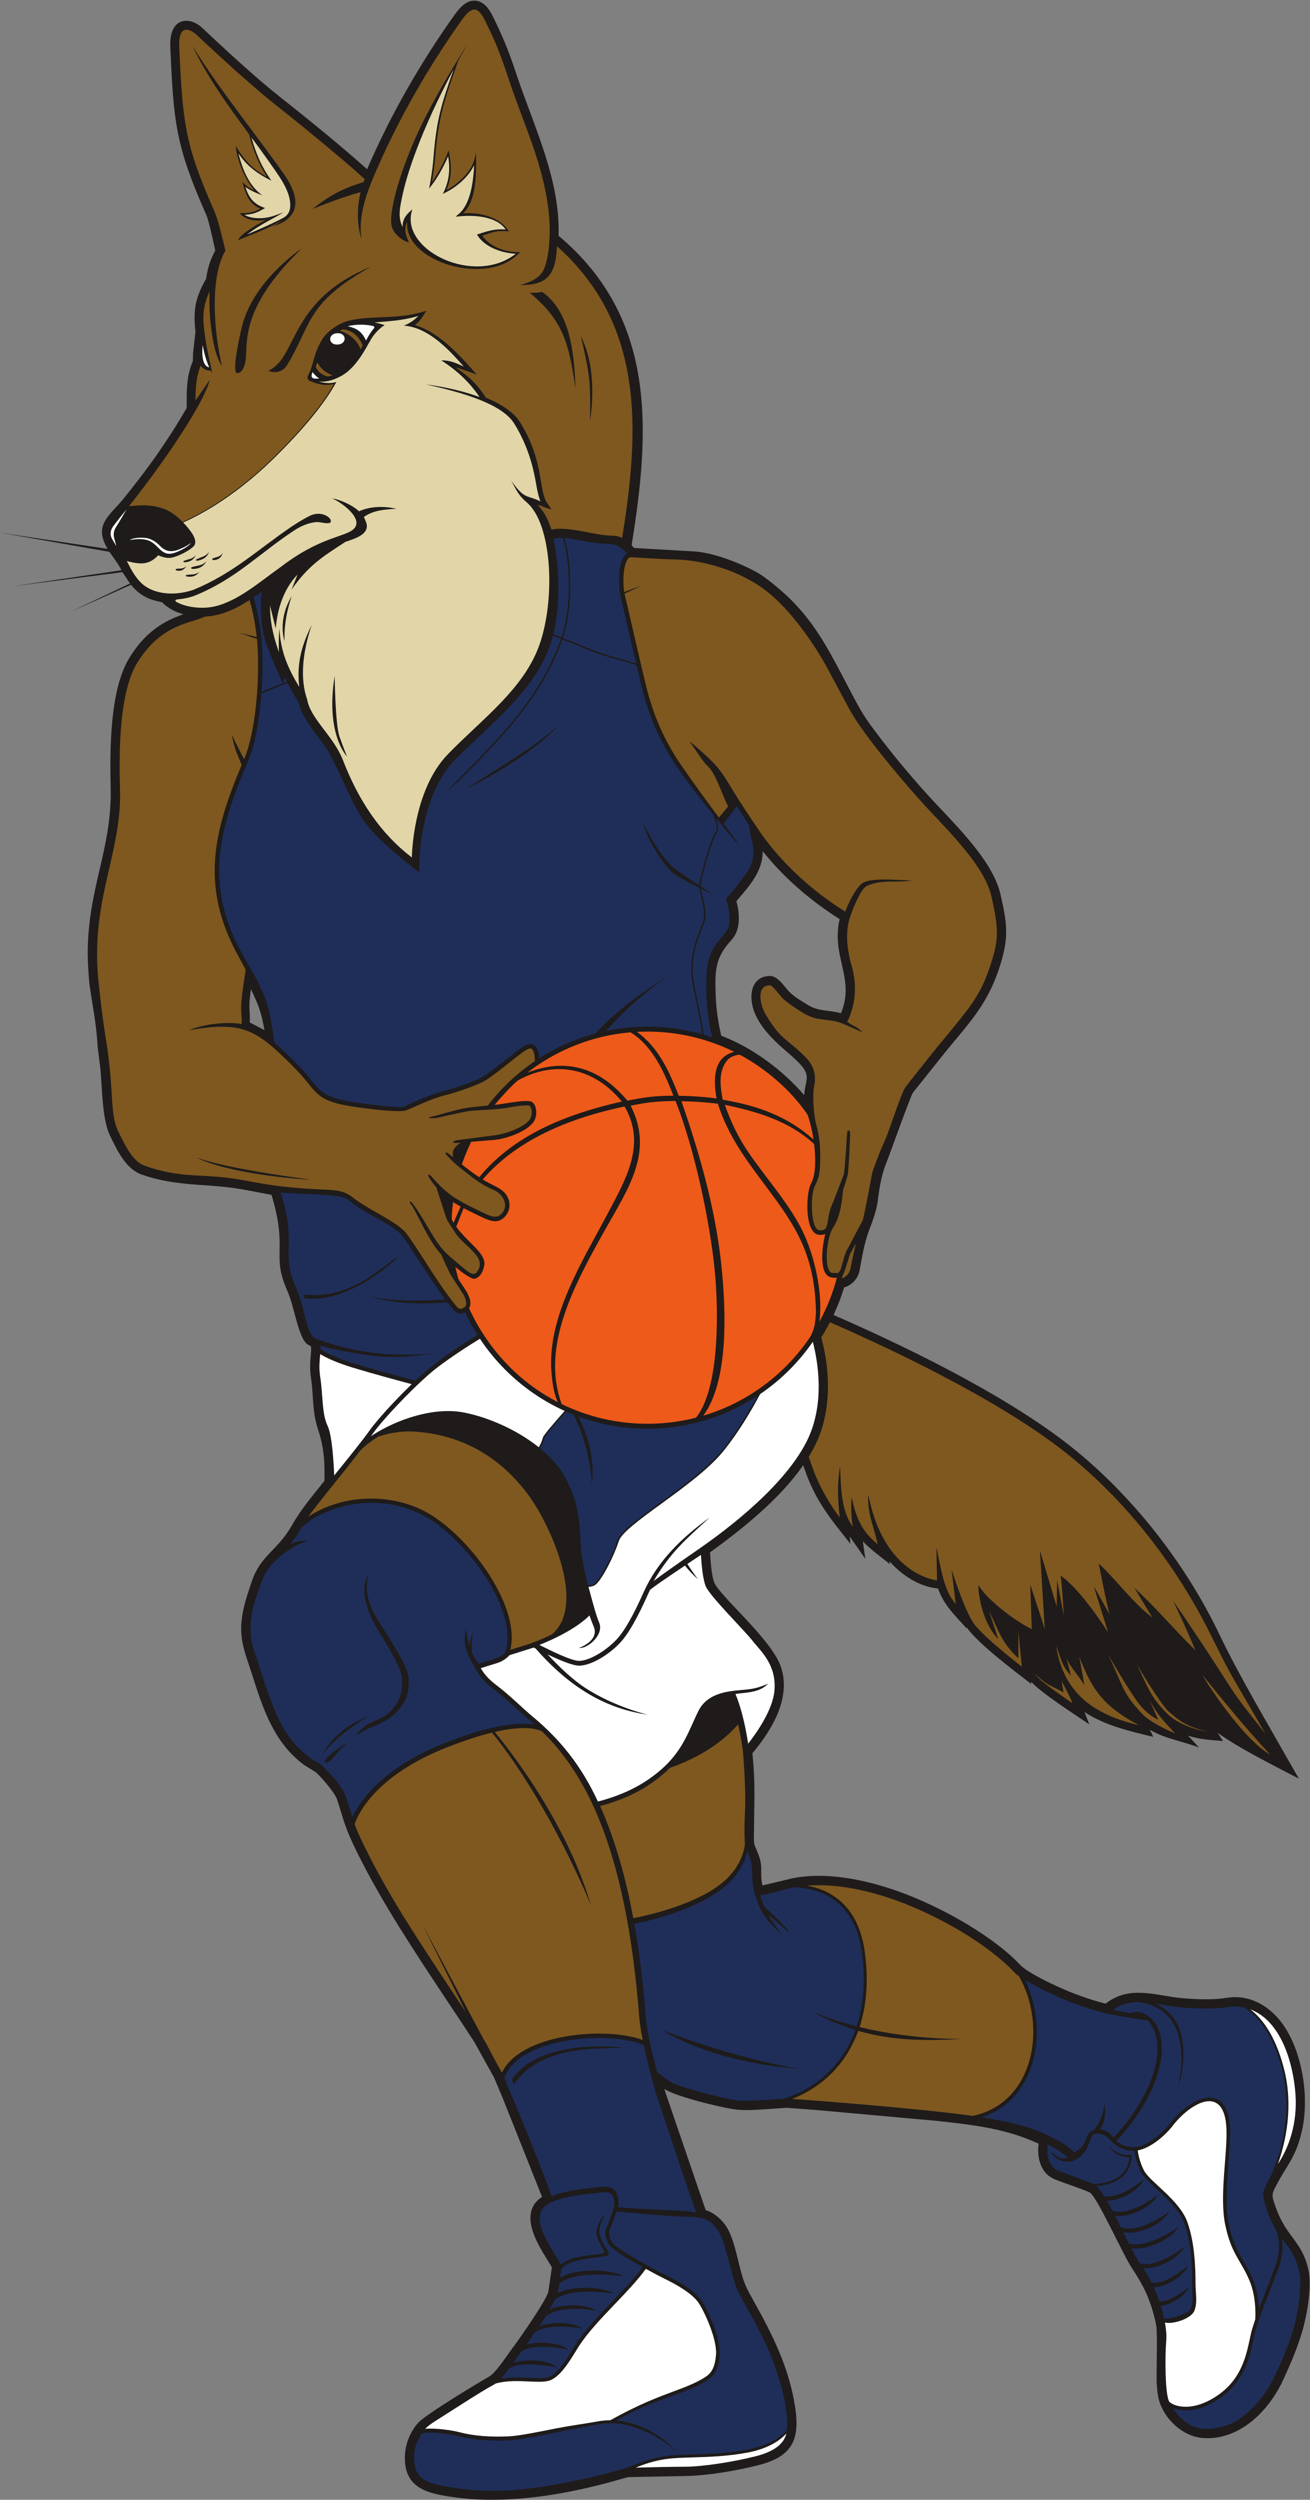 <?xml version="1.0" encoding="UTF-8" standalone="no"?>
<svg
   xmlns:dc="http://purl.org/dc/elements/1.1/"
   xmlns:cc="http://creativecommons.org/ns#"
   xmlns:rdf="http://www.w3.org/1999/02/22-rdf-syntax-ns#"
   xmlns:svg="http://www.w3.org/2000/svg"
   xmlns="http://www.w3.org/2000/svg"
   viewBox="0 0 495.4 944.747"
   height="944.747"
   width="495.4"
   xml:space="preserve"
   id="svg2"
   version="1.1"><rect x="0" y="0" width="495.4" height="944.747" fill="#808080" stroke="none"/><defs
     id="defs6" /><g
     transform="matrix(1.333,0,0,-1.333,0,944.747)"
     id="g10"><g
       transform="scale(0.1)"
       id="g12"><path
         id="path14"
         style="fill:#1e1b1a;fill-opacity:1;fill-rule:evenodd;stroke:none"
         d="m 714.965,4276.48 -2.988,6.51 c -8.625,-58.9 -1.668,-57.17 -3.344,-94.48 l 41.644,-21.85 c -9.496,53.82 -17.621,71.43 -35.281,109.74 l -0.031,0.08 z M 2281.47,3982.57 c 4.41,56.34 28.84,55.87 -46.39,120.35 -43.62,37.38 -103.23,91.9 -103.23,158.22 0,33.66 17.04,59.12 52.91,59.12 23.23,0 41.27,-32.47 55.7,-46.1 15.14,-14.29 35.13,-26.35 53.5,-37.29 29.05,-17.31 57.64,-12.61 91.8,-22.31 41.12,99.38 -28.49,159.8 -3.72,267.01 -81.78,51.34 -157.81,116.73 -218.23,192.43 0.22,-57.25 -38.17,-98.89 -74.59,-141.46 8.64,-33.25 12.59,-75.72 -9.54,-104.6 -3.19,-4.14 -6.92,-8.44 -11.2,-13.3 -41.62,-47.18 -40.08,-87.25 -38.03,-150.91 1.19,-36.98 7.27,-76.59 15.57,-112.69 89.69,-34.67 172.5,-96.18 235.45,-168.47 z m -489.62,1559.16 c 2.34,-2.53 4.61,-5.2 6.85,-7.97 l 173.25,-9.97 c 66.75,-4.92 162.11,-47.9 193.52,-70.66 137.1,-99.34 179.35,-197.59 252.03,-334.64 24.94,-47.1 33.86,-63.94 81.61,-125.97 53.87,-69.99 112.41,-138.54 171.23,-200.06 67.06,-71.05 149.23,-158.11 167.96,-240.55 17.55,-77.25 24.52,-115.84 1.72,-192.82 -33.2,-112.07 -84.46,-165.08 -152.87,-247.99 l -97.12,-121.54 c -6.68,-8.99 -60.62,-160.88 -77.49,-204.41 -11.78,-30.37 -17.74,-65.39 -21.42,-95.05 -2.63,-21.24 -4.33,-34.97 -25.61,-91.28 -13.25,-35.09 -20.03,-74.63 -26.64,-112.12 -4.17,-23.63 -21.02,-42.8 -44.08,-49.33 -8.11,-26.73 -18.17,-52.91 -30.05,-78.23 248.15,-108.13 520.96,-247.07 691.23,-387.47 164.53,-135.67 308.79,-321.09 401.48,-514.27 58.83,-122.6 128.56,-238.79 195.57,-357.27 l 31.92,-55.62 c -71.97,37.82 -169.46,85.65 -230.32,130.06 l 14.73,-23.31 c -35.22,3.11 -63.73,3.84 -98.79,15.15 l 31.22,-33.91 c -46.59,18.77 -97.51,24.92 -139.73,50.87 l 9.9,-20.29 c -64.62,15.21 -139.22,32.7 -195.31,70.47 l 13.74,-35.13 c -39.28,26.7 -140.06,91.62 -165.23,121.22 l 0.54,-6.69 c -48.08,36.76 -153.02,115.94 -183.38,160.99 l 0.49,-3.99 c -33.32,37.63 -64.53,65.33 -81.76,113.82 -53.09,4.53 -103.86,38.42 -137.92,77.57 l 1.85,-8.8 c -22.87,18.15 -58.74,44.58 -77.11,65.18 l 7.02,-49.8 -44.3,63.2 2.15,-21.02 c -56.87,71.79 -99.38,121.7 -130.36,212.39 l -3.82,10.56 c -67.73,-97.42 -174.03,-181.52 -264.09,-246.93 0.83,-17.57 3.95,-67.78 12.18,-86.31 17.34,-39.06 157.7,-156.89 186.91,-233.43 34.16,-89.51 -23.67,-184.06 -78.9,-249.72 8.7,-90.1 4.88,-133.72 4.36,-221.03 -0.19,-33.99 -1.43,-33.85 6.49,-51.21 23.47,-51.45 8.28,-58.58 17.48,-102.68 l 85.57,20.41 c 89.75,17.93 197.5,-0.54 301.41,-37.72 126,-45.1 271.84,-130.43 343,-206.74 23.34,-25.03 104.71,-62.41 141.88,-77.5 33.45,-13.57 67.72,-24.94 101.84,-33.48 69.11,53.92 142.36,22.06 216.9,15.53 39.08,-3.42 87.13,-5.65 125.91,0.8 72.24,12.03 134.2,-30.47 170.33,-90.88 48.07,-80.34 64.45,-199.3 42.97,-289.48 -17.22,-72.321 -41.49,-93.309 -70.78,-148.75 -15.32,-29 -14.81,-29.848 -3.3,-63.188 29.77,-86.152 74.67,-96.191 93.05,-177.832 11.18,-49.621 -4.89,-133.058 -17.07,-174.91 -13.06,-44.828 -31.52,-88.109 -53.27,-135.969 -39.81,-87.582 -123.75,-174.961 -229.34,-166.859 -59.46,4.547 -111.44,57.469 -124.67,109.617 -3.58,14.121 -4.89,29.031 -5.96,47.223 -0.94,32.269 2.61,138.508 -1.15,161.218 -4.31,26.04 -17.89,75.231 -39.24,114.309 -9.63,17.652 -20.68,35.781 -26.73,44.402 -27.55,39.149 -102.26,210.219 -123.81,219.801 -28.71,12.778 -68.56,24.699 -98.7,37.11 -39.9,16.429 -50.74,62.117 -45.17,100.678 -93.22,43.46 -188.84,53.85 -289.74,64.81 l -344.74,31.06 c -27.54,2.1 -54.8,4.1 -81.73,5.98 -24.28,-1.67 -48.78,-3.73 -73.06,-5.02 -48.14,-2.54 -63.01,-3.32 -117.19,8.99 -37.62,8.54 -121.62,28.73 -155.29,49.29 l 3.64,-11.8 113.5,-331.738 c 26.08,-7.153 51.58,-32.352 63.38,-54.563 22.51,-42.418 31.09,-111.769 46.89,-151.957 5.1,-12.98 11.96,-26.25 24.03,-47.84 54.84,-98.051 102.05,-190.41 119.54,-304.59 C 2270.25,168.32 2245.76,122.09 2151.23,98.07 2090.83,82.731 2005.89,67.941 1941.68,67.332 L 1781.5,64.269 1728.37,49.422 C 1589.63,12.051 1432.08,-13 1288.77,7.16 1216.07,17.391 1148.73,30.199 1148.51,118.711 c -0.09,36 14.27,73.262 37.71,99.359 22.76,25.352 186.51,123.2 199.37,129.871 21.7,11.25 55.21,65.969 75.79,92.231 3,3.828 89.92,125.738 94.43,150.91 l 9.89,67.981 -25.49,41.859 c -28.43,47.469 -61.74,119.598 -2.43,157.797 l -112.3,281.891 c -7.87,18.79 -15.77,37.51 -23.7,56.15 l -56.24,101.44 c -23.51,36.03 -48,72.84 -72.74,110.05 -91.88,138.13 -187.49,281.87 -257.67,423.14 -40.001,80.51 -37.067,88.66 -59.251,155.25 -6.352,19.08 -51.207,70.29 -61.516,77.05 l -30.812,19.15 c -86.918,63.37 -118.02,161.28 -149.117,259.2 -19.02,59.88 -37,96.46 -27.774,160.86 4.766,33.27 15.707,65.88 27.727,101.14 25.668,75.3 72.531,85.87 114.711,160.3 23.129,40.82 53.476,77.47 82.441,113.51 l 8.852,10.95 c 0.355,17.81 0.707,38.76 -1.11,61.97 -1.843,23.57 -5.961,49.4 -14.633,76.38 -21.093,62.08 -13.632,96.46 -22.531,154.36 -3.488,22.72 -2.258,43.86 -0.148,66.64 4.972,53.7 -11.688,-18.21 -43.887,105.84 -6.91,26.61 -13.512,52.16 -24.57,77.45 -43.555,99.57 3.968,112.41 -43.223,268.2 -67.262,12.39 -99.664,21.4 -180.129,26.62 -63.695,4.13 -125.558,8.83 -188.773,31.26 -44.457,15.78 -68.539,68 -88.528,108.21 -23.418,47.12 -22.707,134.92 -28.086,191.69 l -8.019,64.98 c -2.344,57.52 -17.051,129.77 -23.125,175.27 -2.422,24.99 -4.734,61.47 -4.734,86.39 0.011,186.23 68.996,295.77 65.07,469.16 -2.32,102.63 -3.606,278.02 53.531,369.82 39.051,62.74 84.59,99.53 152.91,122.8 -37.011,10.04 -55.523,28.8 -60.82,34.17 -17.863,3.74 -55.965,9.13 -87.981,49.47 l -171.507,-76.71 168.675,80.28 -21.41,32.18 -311.726,-40.1 308.98,45.47 c -9.187,18.96 -22.367,34.65 -34.074,52.21 L 0,5577.14 l 305.609,-46.15 -3.199,5.3 c -35.031,63.37 7.145,88.15 46.242,134.92 34.457,42.7 65.301,82.71 94.743,124.5 29.273,41.56 57.214,84.94 86.023,134.57 1.406,5.11 -3.371,62.41 8.156,105.21 2.637,9.77 5.91,19.45 9.531,28.17 l 0.629,22.85 6.852,60.56 c -1.828,13.54 -2.816,29.12 -2.477,44.41 0.625,27.71 5.204,47.16 15.86,72.21 4.902,11.53 10.676,22.86 16.726,32.95 4.414,30.41 11.157,53.38 26.024,80.27 0.058,0.47 -17.653,83.69 -25.028,100.27 -88.449,198.79 -93.136,264.81 -102.503,476.75 -3.825,86.53 55.304,87.38 90.402,54.46 66.035,-61.95 149.648,-139.69 220.691,-195.84 78.496,-62.04 172.219,-137.85 247.209,-205.06 66.07,153.65 151.73,302.51 248.64,438.52 13.91,19.51 34.55,43.37 62.01,39.05 25.57,-4.02 39.63,-30.45 49.46,-50.96 29.57,-61.76 41.91,-92.53 63.81,-158.19 48.9,-146.57 124.54,-298.33 119.12,-456.89 278.1,-233.38 260.38,-550.94 207.32,-877.29 v 0" /><path
         id="path16"
         style="fill:#7f5820;fill-opacity:1;fill-rule:evenodd;stroke:none"
         d="m 3261.38,2266.84 c 23.86,-43.86 38.97,-57.89 72.54,-94.11 0,0 -65.79,26.44 -94.04,55.96 -60.06,62.71 -55.55,86.87 -97.74,170.24 0,0 63.01,-109.5 90,-143.25 27,-33.75 54,-44.25 54,-44.25 0,0 -13.32,28.15 -24.76,55.41 z m 164.31,-88.96 c 0,0 -68.74,8.4 -113.12,49.59 -49.31,49.61 -54.32,72.47 -87.18,140.71 0,0 66.39,-112.5 90.38,-133.5 29.04,-25.41 47.66,-41.66 109.92,-56.8 z m -14.99,161.56 c 62.27,-77.52 123.6,-152.24 192.52,-226.27 -60.2,31.63 -154.22,160.12 -192.52,226.27 z m -398.74,-17.95 c 9.29,-19.2 20.28,-36.64 30.64,-63.16 0,0 -54.74,37.3 -86.62,62.53 -7.27,5.75 -14.42,13.9 -21.14,23.03 32.57,-34.98 51.61,-36.97 82.31,-54.97 l -5.19,32.57 z m 12.65,68.49 c 8.42,-26.91 31.78,-46.96 51.53,-80.3 0,0 -5.48,35.03 -14.29,80.72 37.8,-98.09 70.99,-141.29 168.76,-194.28 -126.58,29.95 -212.94,89.6 -234.41,224.39 15.79,-39.26 14.96,-54.72 41.9,-83.7 l -13.49,53.17 z M 1537.74,2178.41 c 127.82,-123.49 191.86,-299.53 230.24,-478.49 23.8,-110.98 37.09,-224.97 45.77,-333.59 1.46,-18.11 5.08,-40.19 9.55,-62.64 -106.76,39.26 -348.45,17.27 -399.26,-92.79 -5.85,10.41 -28.38,50.68 -41.32,76.55 -1.7,3.41 -5.3,9.46 -10.43,17.62 v 0 l -174.35,327.08 124.05,-250.02 c -57.33,86.5 -141.38,212 -193.62,298.61 -82.05,136.01 -122.27,229.58 -122.16,235.59 10.61,30.09 61.08,137.31 259.5,216.03 52.38,20.79 95.25,34.31 130.28,42.81 167.29,-208.81 280.15,-488.71 280.53,-489.67 -57.05,193.26 -177.32,374.21 -272.92,491.48 85.21,19.56 121.37,8.31 134.14,1.43 v 0 z m 752.69,-437.2 c 67.89,5.28 181.12,-4.78 333.06,-75.44 183.81,-85.51 258.63,-175.28 258.63,-175.28 0,0 2.92,-2.05 8.42,-5.6 80.04,-139.71 45.6,-358.47 -130.18,-396.54 l -2.21,0.31 c -164.68,22.2 -439.85,42.8 -510.81,47.93 90.58,35.62 155.03,103.37 187.45,192.91 94.98,-27.59 187.7,-29.11 299.71,-22.59 -0.51,-0.01 -140.45,-4.56 -295.99,33.34 20.25,61.84 25.96,134.25 14.57,214.98 -18.77,133.04 -100.17,174.3 -162.65,185.98 v 0 z m -183.13,384.08 c 0,0 9.27,-100.11 6.41,-166.71 -2.85,-66.6 -1.35,-87.75 -0.33,-99.98 -2.41,-19.77 -11.59,-55.36 -44.95,-91.23 -57.72,-62.04 -182.74,-101.27 -271.91,-118.43 -19.62,108.21 -50.04,219.36 -93.99,318.02 44.44,11.69 96.92,31.02 145.99,65.05 20.61,14.28 37.69,28.74 52.1,43.2 113.34,39.1 172.17,98.36 193.21,123.5 9.23,-40.4 13.44,-73.23 13.47,-73.42 v 0 z m 234.15,3078.27 65.04,-120.96 c 34.21,-66.26 132.52,-183.82 198.78,-258.63 66.27,-74.81 185.96,-183.82 207.34,-277.87 21.38,-94.05 19.24,-121.83 2.14,-179.54 -17.09,-57.71 -36.34,-96.19 -66.25,-136.8 -29.94,-40.61 -89.79,-111.15 -89.79,-111.15 0,0.01 -76.94,-96.18 -89.77,-113.28 -12.83,-17.1 -45.42,-123.44 -60.39,-155.5 -14.97,-32.06 -33.66,-86.03 -33.66,-86.03 -0.05,-0.3 -23.8,-128.28 -27.68,-136.61 l -39.39,-74.69 c -18.77,-29.47 -17.96,-69.07 -31.39,-74.51 l -16.04,0.35 c -23.55,4.84 -16.85,98.36 3.19,128.65 14.49,21.88 20.29,47.15 24.26,72.55 1.12,7.07 2.86,19.42 3.9,34.38 6.58,17.4 10.96,35.53 12.69,40.75 3.5,10.49 7.2,111.32 7.21,111.61 1.57,17.66 -6.01,20.56 -8.28,10.65 0,-0.3 -6.7,-111.14 -9.61,-119.86 l -30.49,-78.74 c -23.41,-48.33 -5.86,-82.1 -38.54,-79.13 -25.59,2.32 -26.03,102.12 -12.91,125.85 13.4,24.28 14.16,45.28 14.76,62.17 1.48,38.44 -0.53,74.54 -11.07,112.44 -6.98,25.14 -11.13,82.62 -5.72,107.81 10.21,47.38 -15.48,73.53 -26.17,84.22 -54.03,54.03 -66.65,44.82 -111.58,119.71 -15.8,26.35 -27.59,82.5 12.73,82.5 6.94,0 27.99,-29.82 37.61,-38.91 9.62,-9.08 33.99,-26.29 58.03,-40.71 42.57,-25.54 71.48,-11.1 117.88,-32.28 l 48.55,-21.42 c -19.91,19.93 -19.81,13.26 -43.56,29.75 10.86,20.12 35.26,79.96 13.39,156.47 -22.96,80.38 -11.51,122.49 -3.2,146.41 7.93,22.81 29.92,75.25 45.17,82.14 43.58,19.71 83.21,8.39 127.9,15.55 -51.95,2.18 -107.63,7.09 -134.88,-4.74 -21.42,-9.31 -44.63,-59.01 -53.77,-83.41 -135.62,84.7 -212.98,182.43 -247.95,234.96 -21.92,32.95 -49.08,72.57 -68.75,105.5 -39.33,65.91 -48.3,75.19 -98.4,119.99 -10.65,9.54 -20.03,17.46 -27.6,23.2 25.43,-34.1 34.93,-54.32 53.68,-72.32 22.75,-21.86 38.7,-78.05 56.77,-113.09 l -26.1,-31.52 c -32.22,43.19 -75.44,102.12 -109.17,151.56 -57.4,84.12 -79.51,158.03 -88.97,189.66 h -0.03 c -10.59,35.27 -50.56,212.94 -68.65,289.48 -0.33,1.42 -0.64,2.91 -0.94,4.46 19.1,8.39 35.22,16.05 46.66,22.4 -0.2,-0.07 -18.82,-7.29 -47.42,-18.16 -4.47,27.29 -3.68,68.54 7.95,90.38 4.79,8.97 9.29,8.42 14.14,8.16 0.23,-0.02 79.84,-5.35 126.48,-6.42 76.87,-1.79 186.31,-33.11 260.86,-94.26 81.4,-66.75 145.38,-175.38 161.01,-203.18 v 0.01 z M 693.398,3740.68 c -116.472,22.41 -172.152,2.26 -283.218,41.68 -33.117,11.75 -53.434,54.5 -73.739,95.12 -20.304,40.6 -16.031,85.49 -24.582,175.27 -8.546,89.78 -14.961,87.64 -32.058,247.95 -23.731,222.48 56.461,348.02 60.906,521.54 1.07,41.67 -16.027,282.14 49.16,386.87 65.196,104.73 143.207,110.09 184.891,127.18 l 7.605,3.1 c 46.739,2.37 86.231,21.34 125.625,46.73 9.668,-34.18 16.41,-68.93 20.364,-105.04 -10.797,3.32 -25.305,6.42 -57.215,13.42 11.105,-2.41 32.871,-9.91 57.754,-18.49 9.168,-89.83 -0.028,-255.75 -36.407,-340.97 -6.808,14.04 -21.593,39.67 -34.625,69.48 6.657,-41.77 18.532,-61.09 27.59,-86.02 -81.605,-193.56 -117.179,-348.36 -7.527,-545.15 7.918,-14.22 14.09,-25.84 19.043,-35.7 -1.942,-12.11 -9.887,-62.53 -12.152,-89.46 -2.071,-24.67 1.875,-48.17 0.824,-64.33 -23.625,5.08 -89.567,6.37 -150.332,-17.4 155.207,26.81 191.316,2.3 298.289,-104.67 69.789,-69.79 52.558,-95.81 178.076,-113.37 108.1,-15.14 133.69,-11.37 139.35,-9.57 36.35,14.8 75.23,34.56 113.08,43.68 29.32,7.05 83.59,26.11 107.26,38.35 30.59,15.84 102.25,79.77 124.09,91.14 10.88,5.65 15.36,2.88 19.32,-10.34 2.05,-6.94 2.93,-15.22 2.55,-22.84 -51.03,-34.58 -96.15,-77.2 -133.58,-126.11 -25.13,-2.4 -51.78,-4.73 -67.14,-7.74 -26.08,-5.06 -82.25,-21.38 -82.43,-21.4 -20.07,-3.28 -27.81,-8.32 3.58,-5.99 0.18,0.02 56.03,12.86 82.56,18.03 29.28,5.72 82.82,4.57 114.04,10.26 10.82,1.97 62.17,11.1 68.5,5.93 6.75,-5.52 9.07,-27.65 -1.46,-40.47 -17.7,-21.54 -69.19,-39.95 -101.5,-43.23 l -102.28,-13.4 c -12.52,-1.51 -19.74,-9.1 -0.85,-7.71 l 9.66,0.77 c -19.31,-14.01 -23.94,-22.89 -21.19,-41.35 -13.12,10.93 -3.22,1.96 -13.55,10.74 -8.79,5.88 -10.79,0.78 -3.55,-5.92 9.62,-9.58 19.73,-22.09 45.62,-41.42 35.38,-27.81 53.33,-41.71 83.85,-54.85 31.35,-12.3 48.21,-47.69 23.2,-70.58 -15.63,-14.3 -34.01,-3.24 -67.73,13.07 -20.54,9.93 -42.82,21.76 -58.74,31.35 v 0 c -38.55,23.36 -65.66,58.8 -72.71,65.43 -8.64,7.18 -8.2,-0.14 -3.53,-6.59 0.06,-0.05 6.96,-12.26 19.71,-26.3 2.13,-5.7 24.91,-79.31 30.99,-94.14 l 25.63,-39.49 c 30.54,-39.7 86.41,-65.45 59.87,-104.87 -12.49,-18.58 -29.36,1.45 -65.98,31.56 -35.9,29.79 -45.94,45.3 -75.57,95.27 -15.04,25.39 -30.52,51.49 -43.39,67 -8.63,9.18 -8.74,1.38 -1.64,-6.27 11.83,-15.27 50.77,-106.25 83.29,-138.84 9.45,-19.81 24.19,-54.46 28.45,-59.97 l 36.09,-55.73 c 4.32,-8.28 11.78,-29.02 2.52,-34.46 l -4.33,-1.88 0.3,-0.72 c -11.88,-6.8 -15.84,0.31 -35.57,25.84 -44.65,57.78 -97.78,150.44 -127.35,187.72 -24.14,30.45 -109.22,67.31 -148.17,98.38 -30.545,24.36 -53.6,22.23 -109.1,25.12 -75.777,3.95 -126.379,10.55 -200.442,24.8 v 0 z m 186.985,2.48 c -0.766,0.1 -243.379,30.42 -324.371,63.45 84.418,-45.62 292.25,-63.45 324.371,-63.45 v 0 z M 2428.08,3561.79 c -6.37,-27.07 -12.99,-58.18 -15.18,-70.53 -2.51,-14.23 -12.26,-24.55 -24.58,-28.33 4.53,17.45 4.05,7.73 10.64,28.6 14.95,47.33 6.62,29.66 29.12,70.25 v 0.01 z M 1565.43,2453.45 c -18.25,-9.01 -38.8,-17.91 -61.69,-26.15 l -55.78,-17.6 c 30.78,132.1 -130.73,338.76 -249.84,396.36 -107.24,51.87 -236.475,38.93 -323.472,-18.71 24.106,33.36 74.153,94.63 74.153,94.63 17.719,21.62 47.004,58.51 73.009,92.48 12.36,12.76 30.3,26.83 51.89,40.26 34.93,11.11 70.61,16.32 106.56,13.57 68.17,-5.19 127.13,-24.03 177.84,-52.55 56.74,-31.94 103.22,-76.01 140.74,-126.7 l 2.59,-3.56 c 31.19,-43.34 72.99,-122.82 93.35,-201.59 19.51,-75.45 19.28,-150.06 -29.36,-190.44 h 0.01 z M 545.875,6957.3 c 60.762,-98.36 132.395,-189.79 201.082,-282.89 29.496,-39.99 57.395,-77.79 67.098,-93.46 37.008,-59.78 36.32,-111.63 -39.465,-135.52 9.922,5.76 18.652,11.74 25.879,17.91 -42.301,-26.75 -92.403,-42.68 -124.824,-56.95 5.148,18.32 67.515,51.9 78.41,57.77 -24.692,-5.2 -56.352,-2.18 -74.098,18.63 24.32,0.19 37.816,1.33 58.852,13.29 -33.786,12.94 -42.657,43.23 -51.067,75.58 11.184,-12.54 19.324,-17.4 34.836,-24.59 -28.047,30.02 -49.941,85.59 -53.949,126.49 24.684,-39.79 46.039,-64.95 88.582,-87.44 -24.508,37.47 -39.481,77.67 -50.664,120.8 -58.953,79.7 -118.574,162.04 -160.672,250.38 z m 780.645,5.36 c 0,0 -102.55,-158.21 -155.58,-284.18 -53.02,-125.98 -66.12,-206.01 -60.02,-231.46 6.1,-25.47 33.98,-43.66 49.31,-46.89 -3.62,9.17 -18.06,34.17 -4.77,59.2 -12.35,-112.15 224.01,-186.08 315.64,-91.1 l 4.9,4.49 c -30.97,-1.43 -81.67,8.94 -107.7,46.52 32.33,10.24 37.87,15.45 75.29,12.03 -24.48,41.46 -84.8,54.95 -129.93,51.25 40.61,37.62 37.25,120.66 36.67,171.97 l -4.47,-19.08 c -9.35,-36.33 -47.43,-70.29 -79.29,-87.15 16.37,40.13 14.71,71.6 6.24,112.8 -15.68,-41.55 -36.13,-74.04 -47.18,-89.73 2.47,15.36 7.07,45.25 8.43,63.06 4.5,59.08 10.7,100.18 20.89,140.83 9.99,39.91 25.16,84.22 45.08,140.14 8.4,15.37 17.21,31.12 26.49,47.3 z M 855.688,6382.5 c 0,0 -139.614,-91.04 -170.469,-225.54 -30.86,-134.48 -12.653,-127.45 -12.653,-127.45 0,0 24.032,-2.91 25.75,54.74 1.719,57.65 4.438,150.9 157.372,298.25 z m -95.114,-346.29 c 0,0 34.676,-15.1 53.586,15.65 70.395,114.48 51.832,175.64 238.56,279.47 -209.267,-84.69 -212.056,-226.49 -267.345,-278.25 -17.293,-16.18 -24.801,-16.87 -24.801,-16.87 z m 777.306,223.74 c 74.29,-52.39 91.56,-158.53 94.69,-273.85 -18.98,129.37 -34.52,191.54 -129.76,271.4 0,0 20.95,-1.42 35.07,2.45 z m 109.46,-125.38 c 0,0 22.53,-85.45 25.42,-137.02 2.89,-51.58 0.83,-104.23 0.83,-104.23 0,0 26.82,140.68 -26.25,241.25 z M 639.551,6376.7 c -44.696,-75.79 -32.871,-230.27 -9.899,-326.5 -26.121,34.13 -38.214,139.55 -35.101,210.92 -17.836,-38.13 -20.828,-71.87 -14.512,-113.91 5.203,-44.7 12.91,-74.49 22.133,-116.54 0,0 -2.324,2.03 -4.102,6.01 -3.812,-0.29 -18.086,-0.43 -28.984,13.82 -13.371,-34.88 -14.063,-61.91 -14.406,-98.56 l 40.918,59.12 c -23.629,-85.42 -166.5,-280.45 -227.754,-356.23 0,0 -0.942,-1.01 -2.547,-2.76 21.223,1.3 56.859,8.59 101.574,-8.18 19.598,-7.35 37.344,-21.97 51.098,-36.07 35.554,15.35 138.816,65.99 254.011,178.55 128.325,125.4 168.196,198.74 175.172,212.34 -7.851,-1.73 -29.586,-7.87 -65.918,7.8 -7.093,2.37 -12.281,7.96 -5.754,20.07 15.688,29.7 12.098,54.1 38.415,98.34 11.476,19.28 43.644,46.16 79.074,54.05 69.091,15.39 137.931,1.08 217.321,27.58 -7.69,-9.07 -15.83,-29.64 -33.64,-40.92 70.11,-19.03 135.41,-94.04 176.35,-140.95 -14.14,6.85 -37.67,13.75 -59.98,20.98 21.56,-15.86 55.1,-37.17 85.2,-85.69 39.11,-15.96 78.51,-39.86 96.55,-68.77 67.16,-107.62 53.25,-185.46 74.75,-226.08 l 14.88,-21.9 c -14.04,3.32 -22.94,8.29 -39.19,13.02 23.28,-26.09 28.26,-40.34 39.12,-69.89 l 0.45,-0.74 c 13.68,3.91 38.26,4.8 94.43,-5.86 22.6,-4.25 52.98,-10.92 75.51,-10.92 11.43,0 21.37,-2.36 30.26,-6.55 50.14,308.4 63.14,605.4 -184.86,827.08 -3.5,-74.65 -22.06,-112.17 -106.03,-109.93 0,0 54.02,9.18 68.81,44.38 14.8,35.19 15.83,83.98 15.83,83.98 5.08,78.57 -14.21,161.42 -33.02,222.97 -22.39,73.22 -53.26,144.42 -84.22,237.18 -30.94,92.76 -42.99,114.21 -62.65,155.27 -19.66,41.05 -35.54,53.96 -68.17,8.17 -77.96,-109.42 -166.62,-252.75 -240.95,-422.22 -27.38,-62.45 -54.86,-131.7 -44.08,-200.75 -16.05,50.8 -10.78,99.91 -2.62,134.19 -55.543,-14.46 -136.821,-47.95 -136.821,-47.95 59.531,47.22 98.063,61.55 145.151,76.48 1.15,3.26 2.22,6.14 3.18,8.6 -66.686,60.87 -194.311,164.36 -255.882,213.03 -85.269,67.38 -222.378,197.3 -222.378,197.3 0,0 -50.696,46.07 -47.895,-35 10.172,-212.28 14.082,-273.77 100.352,-467.63 8.714,-19.57 22.203,-73.93 30.824,-110.73 z M 2354.61,3338.61 c 208.44,-91.36 506.85,-235.95 686.92,-384.44 188.78,-155.65 306.59,-338.75 367.66,-452.27 34.06,-63.33 58.69,-120.23 95.47,-183.37 l 85.08,-146.08 c -38.43,49.04 -69.96,84.99 -106.52,142.49 -48.21,75.84 -101.28,155.68 -154.7,233.63 21.91,-46.64 43.04,-92.74 63,-140.26 -60.22,58.58 -110,119.22 -173.25,177.01 l 51,-84.01 c -55.41,41.08 -101.44,106.78 -152.13,152.88 0,0 24.52,-126.53 31.27,-144.54 l -45.27,80.04 40.49,-130.4 c 0,0 -76.08,121.11 -134.49,160.65 5.49,-44.14 6.66,-80.33 8.75,-113.72 l -18.88,101.46 -1.25,-75 -47.5,158.75 13.75,-222.5 -41.25,126.24 4.38,-126.88 c 0,0 -48.14,22.46 -105.71,73.74 -21.22,18.9 -28.48,26.52 -46.16,51.26 1.59,-48.31 19.66,-114.98 56.88,-153.75 l -26.25,80.64 c 27.58,-56.65 36.02,-91.2 83.44,-134.39 l -0.32,76.26 9.93,-100.1 c 0,0 -110.29,84.45 -137.38,124 -27.08,39.55 -62.1,152.02 -62.1,152.02 l 12,-98.44 c -36.42,41.13 -42.31,107.48 -54.84,160.56 l 1.64,-93.32 c 0,0 -150.39,12.97 -194.75,242.61 -4.22,-49.84 16.1,-91.54 26.3,-140.01 -45.79,36.32 -61.99,77.42 -73.49,133.19 -3.14,-28.82 -1.13,-55.7 2.9,-84.27 -34.56,49.31 -33.18,114.65 -35.99,173.04 -8.43,-55.86 -6.69,-90.73 -0.99,-146.23 0,0 -51,64.44 -78.42,144.73 -2.32,6.77 -5.56,16.04 -9.54,27.25 6.61,10.78 12.73,21.71 18.27,32.79 46.4,92.85 44,208.05 17.36,305.69 8.83,13.98 17.07,28.35 24.69,43.05 v 0" /><path
         id="path18"
         style="fill:#1f2e59;fill-opacity:1;fill-rule:evenodd;stroke:none"
         d="m 3029.8,969.531 c -32.52,-8.14 -37.1,15.739 -48.29,14.61 0.09,-0.102 25.84,-38.77 66.73,-21.328 37.28,15.878 41.62,54.217 49.75,67.807 7.43,12.39 31.92,7.06 42.38,-1.65 8.28,-6.91 15.42,-16.12 22.49,-21.56 17.38,-13.39 36.77,-18.961 55.51,-17.898 1.07,-9.153 5,-32.949 18.39,-59.742 17.34,-34.68 101.52,-85.368 122.88,-145.661 23.82,-67.238 21.22,-133.457 23.05,-195.527 0.78,-27.141 1.04,-39.012 -8.49,-51.023 -10.97,-13.829 -67.82,-28.727 -71.79,-22.657 -0.84,1.289 -2.97,14.61 -9.3,35.477 29.88,1.851 69.4,27.043 81.68,54.781 -0.16,-0.16 -48.69,-43.371 -85.46,-43 -4.12,12.141 -9.52,26.121 -16.59,41.27 34.34,-1.508 84.77,29.211 97.61,60.73 -0.18,-0.187 -61.1,-55.57 -103.68,-48.238 -6.66,13.117 -14.57,26.937 -23.95,41.129 39.16,-5.09 102.06,27.121 117.49,60.25 -0.25,-0.199 -78.35,-62.321 -127.01,-46.27 -7.11,10.77 -15.1,25.309 -23.65,41.891 43.38,-6.512 115.54,26.258 133.01,59.949 -0.25,-0.199 -85.49,-61.058 -139.74,-46.711 -5.28,10.488 -10.73,21.563 -16.27,32.781 40.28,-10.5 114.13,23.68 131.43,58.86 -0.25,-0.211 -87.52,-65.922 -138.41,-44.672 -5.38,10.871 -10.81,21.781 -16.22,32.34 39.23,-7.59 106.23,25.57 122.3,59.691 -0.23,-0.199 -80.32,-63.14 -129.45,-45.941 -5.42,10.312 -10.79,20.113 -16.06,29.07 36.94,-2.039 91.92,28.922 105.85,60.691 -0.21,-0.199 -67.82,-57.359 -113.7,-47.839 -7.67,12.019 -15,21.769 -21.77,28.089 106.61,9.012 99.29,85.711 99.28,85.942 l -0.28,3.519 -3.47,-0.64 c -0.05,0 -17.65,-3.012 -33.82,5.07 -16.51,8.25 -26.21,19.489 -26.24,19.519 11.65,-22.581 40.09,-32.648 57.53,-31.281 -0.13,-14.398 -6.61,-71.328 -100.88,-76.269 -0.48,0.262 -0.96,0.512 -1.42,0.699 -19.24,8.563 -81.22,29.941 -99.39,37.41 -26.17,10.781 -33.84,44.852 -28.84,74.261 22.37,-12.261 37.43,-19.839 56.81,-37.921 v -0.008 z M 2018.87,784.27 c 7.3,-6.372 15.74,-15.95 23.27,-30.11 18.16,-34.199 33.13,-119.687 48.09,-156.031 14.97,-36.34 72.67,-118.609 110.08,-225.488 31.81,-90.922 35.01,-148.571 31.98,-175.61 -7.63,-9.121 -38.3,-40.211 -111.29,-54.461 -55.21,-10.781 -110.89,-12.5 -157.26,-13.929 -27.15,-0.852 -51.16,-1.602 -70.02,-3.95 -31,-3.871 -58.37,-11.812 -84.04,-21.91 -11.7,-4.601 -23.45,-9.242 -35.72,-13.261 -3.38,-1.039 -9.45,-2.871 -17.93,-5.289 v 0 c -31.3,-8.918 -95.46,-25.879 -178.78,-40.762 -119.7,-21.367 -198.14,-22.438 -281.51,-10.68 -83.36,11.75 -100.46,25.641 -111.14,42.75 -10.69,17.09 -15.61,60.91 0.42,91.902 4,7.75 7.42,14.039 10.73,19.379 12.38,9.653 86.65,-1.429 102.62,-5.687 22.46,-5.992 46,-9.641 69.3,-11.582 27.3,-2.262 54.42,-2.18 79.29,-0.781 28.34,1.601 74.75,10.859 133.93,22.679 37.56,7.492 72.56,14.633 118.71,22.813 116.33,20.66 224.95,-81.364 225.24,-81.653 -54.6,58.231 -118.74,87.262 -176.64,92.082 78.42,43.719 122.01,56.02 166.28,72.528 32.42,12.094 94.4,33.172 112.62,61.414 21.15,32.769 17.13,77.617 3.14,119.93 -11.92,36.097 -29.9,71.277 -39.25,85.339 -19.2,28.789 -65.53,55.188 -100.87,72.368 -24.08,11.699 -135.12,70.441 -151.4,91.152 -9.71,12.359 -13.9,30.609 -7.53,42.219 4.45,8.109 14.46,36.422 18.46,47.941 21.67,-2.152 129.7,-12.699 192.1,-15.031 28.54,-1.039 55.11,0.879 77.12,-18.281 v 0 z m -597.4,-440.571 c 5.91,6.301 14.45,18.102 20.35,25.922 30.84,28.391 138.45,5.777 138.76,5.711 -25.51,21.109 -86.75,26.109 -125.01,12.379 6.71,9.078 14.69,20.289 25.16,34.449 44.78,24.18 131.1,3.481 131.38,3.391 -23.94,19.84 -79.4,25.461 -117.75,14.699 6.62,9.129 15.49,23.859 22.94,34.902 44.8,28.84 137.41,9.52 137.72,9.469 -26.75,18.461 -85.48,22.149 -125.04,7.859 5.83,8.969 12.49,17.809 17.95,26.649 41.24,36.762 145.41,16.871 145.74,16.812 -29.69,19.508 -94.53,21.02 -134.62,3.649 5.8,10.012 10.86,19.219 14.74,27.031 44.1,37.527 165.58,18.301 165.93,18.219 -33.97,21.48 -116.01,21.832 -157.94,1.562 1.88,7.707 3.56,16.758 5.01,25.868 44.25,41.492 181.92,21.281 182.33,21.199 -39.43,23.121 -138.86,21.773 -179.81,-3.449 1.13,9 1.97,17.16 2.44,23.101 13.89,23.57 69.76,30.309 103.88,34.43 10.51,1.258 19.05,2.301 24.14,3.57 5.66,1.41 8.43,3.801 7.45,7.738 -0.88,3.454 -3.86,8.301 -7.64,14.411 -7.11,11.543 -17.29,28.039 -18.99,44.3 -2.5,24.09 16.87,52.129 16.92,52.211 -15.52,-11.191 -26.66,-40.972 -25.4,-53.07 1.9,-18.191 12.69,-35.68 20.23,-47.922 7.79,-11.73 -2.03,-10.898 -29.1,-14.16 -31.3,-3.77 -72.85,-8.77 -92.34,-28.188 -11.48,29.239 -94.57,127.059 -43.06,167.36 34.05,26.66 121.45,33.929 166.43,38.039 38.7,3.652 26.15,-46.09 26.11,-46.238 l -0.84,-3.461 -0.01,-0.032 c -0.42,-1.257 -12.49,-37.859 -17.69,-47.328 -8.56,-15.609 -3.66,-38.5 8.5,-53.972 10.55,-13.426 53.71,-39.438 92.65,-61.098 -22.6,-31.129 -54,-63.949 -85.9,-97.34 -38.41,-40.191 -77.58,-81.172 -103.72,-121.551 -3.31,-5.121 -6.39,-10.129 -9.7,-15.5 -18.71,-30.449 -44.52,-72.41 -71.7,-78.441 -12.63,-2.809 -30.75,-1.969 -51.23,-1.047 -24.54,1.129 -52.37,2.391 -79.27,-2.133 v 0 z m 1745.2,673.751 c 2.29,2.15 4.53,4.31 6.72,6.5 0.33,0.34 115.72,119.79 122.25,245.5 5.59,107.58 -72.63,123.72 -86.15,110 -17.38,2.01 -34.81,6.45 -52,9.91 22.72,16.05 46.73,21.47 71.72,21.77 176.46,-23.7 110.48,-248.44 110.29,-249.1 29.25,82.47 17.5,151.46 2.79,182.12 -12.52,26.14 -32.91,48.85 -65.03,62.82 24.1,-3.67 48.86,-8.78 74.03,-10.99 60.93,-5.36 106.88,-3.21 132.53,1.06 18.19,3.04 35.3,0.69 43.72,-0.92 30.2,-16.65 78.84,-60.04 108.46,-171.89 35.37,-133.59 -8.44,-256.21 -29.86,-304.48 -11.78,-20.719 -19.08,-36.348 -21.85,-47.449 -3.32,-13.25 9.42,-61.821 35.22,-106.391 7.81,-20.461 15.69,-57.781 -2.13,-105.5 -7.97,-21.328 -16.26,-42.828 -24.18,-63.39 -7.74,-20.047 -15.12,-39.207 -21.66,-56.797 -0.93,23.328 -4.93,56.718 -18.23,87.367 -8.06,18.59 -16.54,33.211 -24.92,47.691 -15.81,27.258 -31.29,53.949 -42.09,104.61 -10.55,49.48 -5.17,122.519 -0.63,184.289 2.56,34.812 4.87,66.07 3.93,88.02 -1.25,29.56 -7.14,50.54 -16.17,64.55 -8.94,13.85 -20.86,21.03 -34.47,22.99 -13.15,1.89 -27.75,-1.2 -42.55,-7.86 -27.49,-12.41 -56.12,-37.35 -77.55,-65.21 -5.04,-6.57 -12.35,-14.85 -21.22,-23.37 -16.12,-15.44 -37.47,-31.65 -60.21,-39.62 -22.04,-7.758 -47.1,-4.508 -68.32,11.81 -0.82,0.64 -1.63,1.3 -2.44,1.96 v 0 z m 470.08,-277.77 c 2.73,-3.629 5.54,-7.18 8.46,-10.59 42.74,-50.231 43.8,-105.809 43.8,-105.809 -1.06,-119.691 -39.54,-199.851 -71.6,-270.39 -32.06,-70.532 -90.84,-126.102 -134.66,-141.059 -43.81,-14.973 -87.63,-16.043 -117.55,7.481 -16.34,12.839 -29.18,26.636 -38.35,40.867 12.73,-5.25 30.02,-8.34 50.63,-6.078 24.36,2.648 53.56,12.687 85.55,35.371 69.22,49.066 83.97,121.496 92.76,164.507 1.02,5.02 1.95,9.622 3.02,14.282 6.29,27.238 23.98,73.148 43.95,124.98 7.88,20.391 16.11,41.727 24.23,63.508 12.21,32.691 13,60.98 9.76,82.93 v 0 0" /><path
         id="path20"
         style="fill:#1e1b1a;fill-opacity:1;fill-rule:evenodd;stroke:none"
         d="m 1913.47,2088.9 c 33.88,38.3 50.73,76.3 66.15,111.12 4.6,10.39 9.08,20.51 13.5,29.53 15.62,31.99 46.28,45.49 75.61,51.96 9.33,-22.74 16.82,-48.42 22.62,-72.3 -14.93,-19.18 -67.98,-78.78 -177.88,-120.31 v 0 z m -237.62,439.69 c -8.19,-8.23 -36.64,-34.85 -87.01,-62.86 33.61,44.74 31.77,112.31 14.19,180.3 -20.63,79.84 -63.04,160.45 -94.68,204.43 l -2.66,3.65 c -38.21,51.61 -85.56,96.52 -143.42,129.07 -51.75,29.11 -111.88,48.34 -181.38,53.63 -26.28,2.01 -52.41,-0.15 -78.19,-5.64 19.55,10.08 40.92,19.22 63.09,26.37 49.27,15.9 102.76,23.49 149.8,13.98 55.99,-11.33 117.63,-36.36 170.32,-70.44 47.27,-30.6 87.26,-68.44 109.29,-110.11 35.16,-66.53 38.14,-121.83 40.69,-169.41 0.86,-15.89 1.67,-30.95 3.61,-45.46 3.69,-27.68 11.47,-62.21 20.69,-95.72 4.94,-17.94 10.29,-35.62 15.66,-51.8 v 0.01 0" /><path
         id="path22"
         style="fill:#ffffff;fill-opacity:1;fill-rule:evenodd;stroke:none"
         d="m 1988.54,2678.97 c 1.5,-26.01 5.27,-70.14 14.03,-89.86 12.83,-28.85 111.14,-126.11 132.53,-153.89 21.37,-27.79 68.39,-66.25 61.98,-141.07 -4.69,-54.59 -50.33,-119.41 -74.67,-150.47 -4.91,32.99 -15.92,93.44 -36,141.01 32.07,4.63 67.91,3.17 92.73,29.08 -27.57,-11.44 -39.97,-14.58 -66.9,-17.12 -38.46,-3.66 -104.06,-5.25 -131.36,-61.11 -32.67,-66.81 -47.81,-128.32 -140.12,-192.32 -48.42,-33.57 -101,-52.31 -144.53,-63.55 -47.41,102.63 -108.21,176.69 -183.57,239.5 -34.72,28.94 -66.36,61.96 -105.43,91.26 -25.7,19.27 -38.12,37.92 -43.29,47.45 10.57,3.32 30.36,9.49 46.31,14.32 18.89,5.72 31.26,17.99 35.22,22.37 l 68.69,21.68 c 0.13,-0.02 2.01,-0.96 5.21,-2.58 74.56,-84.67 174.1,-167.56 318.08,-187.68 -0.26,0.06 -92.97,21.13 -177.49,76.07 -35.12,22.83 -73.55,59.55 -106.5,94.73 30.94,-14.75 71.82,-32.41 90.31,-31.94 37.18,0.95 89.92,35.84 119.11,68.99 31.48,35.73 63.02,105.86 75.75,134.16 2.8,6.22 4.66,10.35 5.13,11.12 2.47,4.12 54.76,39.57 99.41,69.51 9.79,-12.19 22.32,-26.06 37.14,-38.79 0,0 -16.73,22.28 -30.35,43.34 14.83,9.92 28.43,19 38.58,25.78 v 0.01 z m 317.4,604.17 c 14.92,-57.8 35.05,-177.52 -16.95,-281.5 -72.21,-144.43 -269.2,-279.53 -301.36,-302.45 -13.25,-9.26 -93.55,-64.31 -133.4,-94.42 48.15,81.61 89.39,116.33 159.42,180.52 -78.38,-56.93 -147.32,-122.43 -187.46,-211.66 -12.48,-27.77 -43.42,-96.53 -73.57,-130.77 -26.45,-30.03 -76.15,-63.54 -109.17,-64.39 -22.28,-0.56 -86,31.56 -113.24,45.22 98.65,39.4 136.21,77.43 142.06,83.58 4.13,-11.82 8.21,-22.53 12.04,-31.57 17.04,-40.34 -41.28,-60.45 -41.47,-60.54 22.47,-3.45 71.97,36.53 56.95,72.07 -10,23.65 -18.89,59.58 -28.93,96.06 l -1.34,4.96 c 7.81,0.38 15.55,2.28 21.2,7.13 8.4,7.22 21.14,26.57 33.7,50.39 11.72,22.25 23.36,48.49 31.17,72.41 7.7,23.55 59.84,61.57 120.28,105.62 62.72,45.73 134.34,97.94 175.25,148.06 43.76,53.58 80.67,116.54 105.25,162.9 29.93,20.31 57.81,43.39 83.29,68.87 24.41,24.41 46.6,51.02 66.28,79.51 v 0 z m -777.6,-298.94 c -11.5,9.2 -23.69,17.94 -36.4,26.16 -53.83,34.84 -116.86,60.42 -174.18,72.01 -49.08,9.94 -104.5,2.13 -155.36,-14.27 -41.54,-13.4 -80.16,-32.61 -109.85,-52.58 2.15,2.95 4.18,5.78 6.09,8.47 13.78,19.41 39.33,48.74 67.94,78.99 29.48,31.15 62.24,63.3 88.8,86.62 45.27,39.76 125.57,89.59 146.12,102.15 21.08,-31.76 45.26,-61.27 72.11,-88.12 48.33,-48.32 105.3,-88.01 168.39,-116.56 -27.2,-30.62 -59.66,-68.13 -61.57,-74.86 -1.58,-5.52 -4.6,-14.99 -9.22,-23.33 -0.9,-1.61 -1.85,-3.17 -2.87,-4.68 v 0 z m -580.219,-80.04 c -1.484,37.87 -5.953,113.47 -18.558,140.26 -17.102,36.34 -12.829,85.5 -21.379,141.07 -3.754,24.42 -1.325,45.53 0.23,62.62 14.254,-8.56 43.332,-23.38 93.566,-38.58 61.02,-18.45 137.85,-39.07 165.95,-46.52 -16.79,-16.28 -34.2,-33.91 -50.62,-51.27 -29.07,-30.71 -55.04,-60.55 -69.08,-80.34 -20.5,-28.87 -66.507,-85.99 -100.109,-127.24 v 0 0" /><path
         id="path24"
         style="fill:#ffffff;fill-opacity:1;fill-rule:evenodd;stroke:none"
         d="m 1206.34,201.09 c 7.12,7.781 15.87,14.109 29.98,23 28.86,18.16 132.52,85.492 161.38,100.449 2.7,1.402 5.35,3.063 7.98,4.953 30.82,8.867 65.15,7.309 94.61,5.957 21.17,-0.969 39.93,-1.828 53.92,1.293 31.52,7 58.66,51.11 78.34,83.11 3.59,5.839 6.95,11.308 9.54,15.3 25.6,39.547 64.44,80.2 102.53,120.039 32.47,33.969 64.41,67.36 87.53,99.461 23.18,-12.711 43.73,-23.312 53.31,-27.98 33.42,-16.274 78.69,-41.789 96.64,-68.703 17.89,-26.836 53.22,-105.477 49.15,-147.867 -3.11,-32.493 -10.75,-50.071 -32.12,-63.313 -26.96,-16.687 -54.48,-26.949 -88.37,-39.598 -44.51,-16.601 -99.91,-37.269 -179.54,-81.769 -11.51,0.019 -22.69,-0.942 -33.42,-2.852 -46.57,-8.257 -81.64,-12.511 -119.14,-19.988 -58.85,-11.742 -105,-20.953 -132.31,-22.492 -24.33,-1.371 -50.9,-1.43 -77.75,0.781 -22.74,1.899 -45.61,5.43 -67.35,11.231 -16.29,4.339 -66.2,12.218 -94.91,8.988 v 0 z m 2021.42,789.5 c 36.79,6.48 78.03,42.32 99.18,69.82 49.19,63.92 146.91,121.77 152.44,-8.62 3.05,-71.661 -20.73,-191.321 -3.1,-274.02 17.15,-80.43 42.93,-97.219 67.66,-154.207 22.56,-52.024 17.03,-112.563 17.01,-112.743 -5.42,-15.691 -9.65,-29.34 -12.15,-40.218 -11.09,-48.231 -19.99,-121.832 -91.63,-172.633 -30.38,-21.508 -57.92,-31.02 -80.77,-33.52 -28.52,-3.129 -49.31,4.524 -58.78,13.051 -12.61,17.691 -12.8,128.871 -9.07,172.652 1.4,16.469 -0.41,34.789 -3.64,52.399 22.99,-5.699 74.68,10.859 83.51,33.551 9.48,24.39 3.26,47.308 3.26,77.097 0,52.68 -3.33,118.211 -23.11,174.051 -22.23,62.809 -107.36,114.75 -123.36,146.742 -12.83,25.668 -16.48,48.258 -17.45,56.598 v 0 z m 318.88,400.03 c 90.04,-33.56 122.37,-156.87 128.49,-239.39 6.4,-86.58 -20.32,-152.828 -45.96,-193.429 l -4.02,-6.391 c 21.69,60.75 45.88,163.81 16.61,274.3 -25.24,95.32 -64.52,142.08 -95.12,164.91 v 0 z M 2230.83,188 c -0.19,-0.859 -0.39,-1.66 -0.6,-2.398 -5.35,-19.231 -22.44,-45.942 -85.49,-61.969 -63.06,-16.031 -150.7,-29.934 -203.06,-29.934 -36.4,0 -101.68,-1.547 -138.14,-2.5 l 9.25,3.641 c 25.15,9.902 52.01,17.629 81.97,21.371 18.76,2.34 42.43,3.078 69.2,3.91 46.76,1.449 102.91,3.188 158.69,14.059 64.27,12.562 95.62,39.59 108.18,53.82 v 0 0" /><path
         id="path26"
         style="fill:#1f2e59;fill-opacity:1;fill-rule:evenodd;stroke:none"
         d="m 1826.26,1289.27 c 10.97,-51.56 30.72,-125.74 37.38,-145.02 16.74,-48.36 88.79,-271.371 112.18,-329.73 -12.08,2.421 -29.04,4.519 -52.78,5.402 -59.58,2.187 -142.36,7.019 -169.33,9.68 2.55,16.968 3.16,62.14 -41.83,57.878 -49.51,-4.539 -100,-8.359 -146.68,-26.839 -41.3,114.14 -113.28,285.169 -134.07,334.369 1.02,3.32 2.23,6.51 3.59,9.58 46.45,104.54 290.06,127.04 391.54,84.68 v 0 z m 1081.67,184.8 c 41.26,-24.78 128.45,-71.43 235.61,-96.09 39.44,-8.5 72.89,-13.35 112.63,-19.07 14.36,-15.42 29.61,-42.69 27.21,-88.83 -6.18,-118.91 -114.73,-233.21 -118.72,-237.39 l -6.12,-5.84 c -6.52,11.09 -22.29,22.16 -38.6,23.86 17.1,22.94 15.58,44.64 14.25,76.47 0,-0.09 -2.7,-46.69 -30.46,-78.25 -5.87,-2.11 -11.39,-5.93 -16.14,-11.97 -3.07,-4.56 -5.18,-10.48 -7.57,-17.18 -5.1,-14.32 -11.68,-23.678 -32.14,-34.358 -6.6,5.949 -19.71,17.208 -32.81,25.118 -75.26,45.41 -140.77,59.14 -229.47,73.98 156.36,50.68 191.2,250.7 122.33,389.55 v 0 z m -1137.44,-192.5 c -0.66,0.07 -234.25,32.23 -318.36,-89.61 l 5.92,-13.66 c 79.84,115.69 254.36,99.34 312.44,103.27 v 0 0" /><path
         id="path28"
         style="fill:#1f2e59;fill-opacity:1;fill-rule:evenodd;stroke:none"
         d="m 1432.59,2400.84 c -16.83,-16.2 -48.51,-22.46 -75.22,-30.72 -6.49,10.73 -12.93,19.27 -18.78,32.13 -0.88,14.34 -1.39,33.26 3.81,61.34 -0.03,-0.08 -7.8,-21.41 -10.68,-42.84 -3.75,12.48 -7.09,28.52 -9.81,50.48 -10.66,-52.94 4.33,-75.34 32.08,-123.3 7.36,-12.73 20.61,-30.07 45.06,-48.4 38.18,-28.63 70.05,-61.8 104.9,-90.84 3.55,-2.96 7.65,-6.43 12.19,-10.41 -39.21,6.33 -115.39,2.32 -255.45,-53.25 -177.23,-70.31 -240.1,-164.4 -260.835,-208.66 -5.773,18.12 -13.062,40.78 -18.992,58.57 -11.754,35.27 -71.601,90.84 -71.601,90.84 0,0 -49.164,21.38 -91.907,81.24 -42.75,59.83 -70.539,164.58 -96.195,239.38 -25.648,74.81 2.141,142.13 18.172,189.15 10.234,30.02 22.684,47.8 39.801,64.66 54.183,52.61 97.547,58.81 97.547,58.81 -20.66,2.03 -38.848,-3.2 -53.313,-10.26 15.809,19.51 22.895,32.45 30.633,46.11 33.91,34.61 92.301,57.02 138.965,65.81 59.985,11.29 130.515,7.74 199.785,-25.75 117.39,-56.77 283.29,-269.97 239.84,-394.09 v 0 z M 915.598,2113.59 c 41.863,57.1 126.942,106.2 127.152,106.31 -51.559,-18.85 -102.379,-56.26 -127.152,-106.31 v 0 z M 2120.09,1837.85 c 17.82,-38.33 10.89,-46.49 15.79,-93.63 0.09,-0.92 3.5,-28.53 19.84,-65.79 16.64,-37.96 63.82,-77.26 63.95,-77.37 -15.25,20.77 -26.8,33.06 -39.82,56.92 2.57,-2.01 5.22,-4.02 7.88,-5.98 17.48,-12.85 46.74,-41.85 51.05,-43.7 -16.71,28.1 -68.87,69.61 -71.34,75.25 -5.14,11.7 -8.49,22.11 -10.69,30.79 21.28,0.22 80.66,20.99 98.82,22.3 59.47,-2.71 167.43,-29.25 189.07,-182.58 11.24,-79.66 5.57,-151 -14.43,-211.75 -43.37,10.96 -87.77,25.24 -130.55,43.89 44.01,-24.06 85.75,-41.66 126.94,-54.27 -6.01,-16.56 -13.14,-32.31 -21.32,-47.17 -38.75,-70.49 -101.1,-121.36 -181.16,-147.45 -20.37,-1.66 -86.79,-6.8 -120.02,-5.91 -39.54,1.07 -167.79,37.41 -191.3,48.1 -14.55,6.6 -32.56,21.43 -48.08,32.99 -9.79,35.22 -28.49,106.89 -32.21,153.3 -6.96,87.07 -16.87,177.57 -32.76,267.36 91.28,17.54 216.65,59.83 275.83,123.45 27.69,29.77 39.52,59.63 44.51,81.25 v 0 z m 149.2,-616.13 c 0,0 -112.86,6.41 -225.72,39.76 -112.86,33.34 -165.43,70.54 -165.43,70.54 0,0 195.12,-78.73 391.15,-110.31 v 0.01 z m -1188.96,1230.7 c 30.54,-48.35 59.1,-100.34 60.02,-122.68 1.24,-29.84 0.24,-58.76 -28.71,-90.02 -36.65,-39.6 -65.62,-22.23 -103.92,-74.76 28.11,24.45 83.71,31.95 117.45,68.38 34.65,37.44 35.3,63.57 33.91,97.13 -1.4,34.26 -58.36,116.89 -88.57,166.12 -27.41,44.68 -35.08,81.23 -26.28,126.05 -33.21,-60.76 23,-149.48 36.1,-170.23 v 0.01 z m -91.553,-302.8 c 0,0 -25.652,-23.08 -35.91,-36.56 -10.265,-13.47 -27.562,-31.69 -31.414,-20.15 -3.848,11.56 67.324,56.71 67.324,56.71 v 0 0" /><path
         id="path30"
         style="fill:#1f2e59;fill-opacity:1;fill-rule:evenodd;stroke:none"
         d="m 1668.4,2592.41 c -8,30.1 -14.63,60.43 -17.92,85.12 -1.86,14.01 -2.67,28.88 -3.51,44.59 -2.62,48.73 -5.67,105.36 -41.97,174.02 -16.39,31.03 -42.18,59.91 -73.34,85.38 1.17,1.69 2.26,3.47 3.27,5.29 4.86,8.77 7.99,18.55 9.61,24.23 1.79,6.27 34.41,43.81 61.5,74.23 6.96,-3.07 13.99,-6.04 21.08,-8.84 50.84,-98.46 51.77,-200.68 51.78,-201.12 8.91,62.82 -6.05,133.17 -37.83,195.82 60.99,-22.27 126.86,-34.44 195.57,-34.44 115.09,0 222.22,34.12 311.81,92.79 -24.42,-45.36 -59.62,-104.42 -100.96,-155.04 -40.58,-49.69 -111.92,-101.7 -174.43,-147.27 -61.06,-44.51 -113.72,-82.91 -121.84,-107.76 -7.74,-23.69 -19.28,-49.71 -30.9,-71.78 -12.33,-23.36 -24.7,-42.23 -32.7,-49.09 -4.99,-4.3 -12.04,-5.9 -19.22,-6.13 v 0 z m -97.5,2966.98 c 7.54,2.46 16.13,3.21 25.55,2.88 2.54,-6.91 6.23,-19.19 9.79,-39.34 3.92,-22.17 9.99,-74.87 6.19,-134.57 -2.26,-35.39 -8.01,-73.23 -19.74,-108.59 -7.72,3.32 -15.77,6.87 -22.83,9.56 11.85,47.84 15.09,100.49 13.97,148.58 -0.7,30.15 -4.32,75.85 -12.93,121.48 z m 14.35,-527.37 c -74.37,-66.99 -145.97,-104.54 -262.26,-181.2 32.79,14.81 193.47,100.86 262.26,181.2 v 0 z m -724.242,-1615.04 3.008,-10.87 c 134.914,-14.55 266.904,118.76 267.294,119.14 -39.94,-18.42 -126.83,-123.74 -270.302,-108.27 z m 48.355,-155.01 c 0.106,3.58 0.047,6.93 -0.3,10 24.117,-6.61 74.976,-19.12 140.477,-27.39 21.24,-2.66 83.73,-11.26 177.52,5.66 -0.24,-0.02 -79.57,-9.55 -170.53,1.9 -89.776,11.3 -160.569,40.15 -162.682,41 -26.285,14.59 -26.832,81.71 -56.196,148.85 -41.574,95.01 5.977,117.61 -41.812,264.74 45.59,-5.46 134.976,-4.39 171.254,-12.88 15.347,-3.59 21.527,-8.53 31.109,-16.18 v -0.02 c 30.797,-24.59 66.407,-39.82 101.337,-61.79 19.05,-11.97 34.36,-23.06 41.22,-31.71 14.9,-18.78 78.63,-122.86 122.25,-181.05 -66.75,-4.88 -148.29,-5.81 -215.91,9.05 69.41,-22.34 156.08,-22.23 222.31,-17.45 13.68,-17.58 24.79,-29.47 30.85,-30.9 7.45,-1.75 14.32,0.49 19.17,3.03 10.35,-22.27 22.1,-43.75 35.12,-64.36 -48.43,-29.6 -114.4,-70.81 -176.25,-129.51 -18.59,4.9 -104.74,27.79 -172.77,48.36 -57.909,17.52 -86.194,33.98 -96.171,40.65 h 0.004 z m -95.812,1892.61 c -3.121,-1.33 -6.344,-2.67 -9.625,-3.99 l 2.867,16.63 c 2.129,-4 4.398,-8.25 6.758,-12.64 z m -71.324,-29.21 c 8.117,108.53 -1.489,198.08 -22.93,268.21 7.5,5.04 15.019,10.28 22.605,15.65 -8.007,-116 11.024,-145.58 55.887,-249.91 l 4.832,-9.26 c -22.719,-9.12 -47.898,-17.83 -60.394,-24.69 v 0 z m 858.813,436.65 c 24.26,-1.67 53.54,-9.52 84.61,-13.5 53.68,-6.88 59.05,4.68 93.82,-29.98 -27.57,-15.46 -26.04,-92.05 -19.12,-121.35 10.09,-42.74 28.7,-124.36 44.35,-191.04 -15.98,4.96 -46.55,14.3 -77.2,22.75 -45.63,12.57 -79.39,30.88 -116.58,43.56 -4.21,1.44 -9.13,3.43 -14.29,5.62 11.94,35.84 17.77,74.19 20.05,110.02 3.84,60.12 -2.3,113.22 -6.24,135.57 -3.31,18.76 -6.78,30.93 -9.4,38.35 v 0 z M 1289.6,4931.78 c 98.58,101.51 228.39,194.06 273.58,334 2.05,6.35 3.92,12.83 5.63,19.4 6.91,-2.68 14.91,-6.19 22.51,-9.44 l -1.01,-2.88 c -58.63,-163.7 -175.66,-280.57 -286.86,-391.65 -14.57,-14.54 -29.06,-29.01 -43.28,-43.45 l 40.71,34.87 5.57,5.56 c 111.55,111.42 228.94,228.65 287.88,393.24 l 0.93,2.62 c 5.28,-2.23 10.22,-4.25 14.3,-5.63 37.36,-12.74 70.83,-30.98 116.82,-43.64 32.19,-8.86 64.33,-18.73 79.46,-23.45 10.36,-44.06 19.29,-80.9 23.35,-94.37 l -0.02,-0.01 c 9.62,-32.17 32.11,-107.35 90.71,-193.24 28.49,-41.73 68.17,-92.5 102.74,-135.19 5.65,-13.23 15.78,-40.63 7.67,-50.21 -6.31,-7.46 -19.3,-43.27 -29.94,-79.12 -8.55,-28.92 -15.64,-57.99 -16.49,-72.39 -30.64,20.01 -48.13,33.17 -62.83,42.78 -47.51,31.08 -95.65,133.89 -95.79,134.18 13.21,-58.56 67.67,-131.09 88.76,-144.89 23.23,-15.18 49.12,-28.92 70.09,-39.23 0.85,-6.81 2.85,-15.06 5.05,-24.12 5.57,-23 12.46,-51.41 4.44,-73.28 -1.69,-4.61 -3.53,-9.35 -5.5,-14.41 -12.57,-32.26 -30.39,-77.97 -26.68,-131.81 1.55,-22.4 7.14,-48.33 13.3,-76.95 6.21,-28.82 13.01,-60.38 16.81,-93.75 -89.75,25.31 -183.36,27.85 -272.55,9.06 53.12,59.03 123.43,124.18 209.23,175.66 l -4.78,-2.95 c -81.24,-50.2 -158.38,-97.86 -234.3,-179.84 -55.86,-14.95 -109.57,-38.4 -159.03,-70.02 -1.34,23.26 -11.76,51.13 -40.53,36.16 -23.14,-12.04 -94.82,-76.02 -124.05,-91.14 -22.52,-11.64 -76.52,-30.61 -104.35,-37.3 -36.82,-8.86 -115.3,-44.46 -116.72,-45.5 -0.02,-0.02 -5.58,-5.93 -131.01,11.64 -120.451,16.86 -103.729,42.73 -170.76,109.76 -21.265,21.27 -42.531,42.53 -64.324,60.97 v 0 c -1.41,11.25 -11.434,94.9 -31.074,137.99 -25.407,55.74 -14.211,30.82 -58.18,109.74 -110.637,198.59 -69.656,353.1 15.254,550.7 19.746,45.94 31.941,119.91 37.496,190.03 10.492,6.57 47.57,19.46 73.711,30.6 10.918,-20.23 23.305,-42.56 32.016,-56.08 3.609,-16.01 10.554,-31.03 19.011,-45.22 24.969,-41.91 34.344,-46.14 62.145,-88.42 19.207,-29.2 57.473,-120.49 79.245,-161.28 28.86,-54.09 68.99,-100.08 181.6,-186.34 0.44,50.11 2.78,87.36 13.54,137.24 13.82,64.15 39.85,132.95 86.5,181 z m 741.69,-163.92 c 36.6,-44.89 65.52,-78.48 65.67,-78.67 -17.55,29.36 -9.82,16.72 -44.35,62.78 l 37.97,49.38 c 13.13,-21.23 25.59,-40.38 34.71,-54.15 0.49,-10.05 2.1,-22.18 6.01,-35.44 10.69,-36.33 6.41,-60.92 -4.28,-84.43 -10.68,-23.51 -67.32,-88.7 -67.32,-88.7 0,0 10.69,-27.8 9.62,-61.99 -1.07,-34.2 -16.04,-33.14 -40.61,-70.53 -24.58,-37.41 -26.73,-76.96 -24.59,-143.22 1.47,-45.35 10.44,-91.71 15.97,-116.45 -8.01,2.72 -16.06,5.26 -24.13,7.61 -3.8,34.19 -10.75,66.48 -17.09,95.9 -6.13,28.47 -11.68,54.24 -13.21,76.35 -3.65,52.92 13.97,98.11 26.39,129.99 2.05,5.27 3.98,10.2 5.56,14.49 8.43,23.06 1.37,52.18 -4.35,75.75 -1.85,7.71 -3.59,14.83 -4.55,20.85 21.33,-10.35 36.54,-16.7 36.62,-16.75 -14.27,8.71 -26.57,16.49 -37.31,23.46 -0.1,12.48 7.32,43.19 16.42,73.9 10.5,35.38 23.17,70.53 29.12,77.57 7.23,8.55 2.84,27.55 -2.27,42.3 v 0 0" /><path
         id="path32"
         style="fill:#ee5a1a;fill-opacity:1;fill-rule:evenodd;stroke:none"
         d="m 1359.52,3749.65 c 100.82,123.05 254.14,180.59 404.65,214.63 -77.55,94.55 -187.72,118.97 -294.19,60.27 -14.49,-10.17 -55.28,-55.41 -66.93,-69.9 28.51,3.01 89.12,16.35 104.69,9.08 13.86,-6.46 17.41,-33.83 9.24,-51.42 -14.19,-30.54 -79.15,-53.95 -115.84,-56.91 l -64.38,-5.18 c -10.09,-20.67 -18.93,-42.04 -26.44,-64.03 15.43,-12.5 32.08,-25.22 49.2,-36.54 v 0 z m -77.81,-109.16 c -0.04,-12.06 -1.34,-9.46 5.17,-19.86 6.64,15.71 13.03,30.88 20.08,45.81 -7.52,4.12 -14.67,8.33 -21.56,12.83 -1.67,-12.79 -2.9,-25.73 -3.69,-38.78 v 0 z m 214.04,405.36 c 82.31,63.97 183.08,105.32 292.98,114.7 62.98,-38.35 95.78,-113.58 121.73,-179.7 -56.17,-0.25 -84.64,-4.99 -130.6,-14.09 -75.17,90.53 -171.68,123.95 -284.11,79.09 v 0 z m 311.48,115.98 c 97.94,5.12 192.37,-15.33 275.92,-56.74 -63.28,-14.91 -58.55,-86.05 -50.26,-132.1 -30.74,4.24 -65.86,7.01 -107.27,7.7 -29.12,74.51 -57.85,136.05 -118.39,181.14 v 0 z m 291.52,-64.79 c 73.35,-39.28 145.1,-100.4 192.08,-169.72 7.05,-19.04 13.44,-46.51 17.12,-70.7 -75.12,66.58 -159.97,96.56 -257.69,112.78 -6.48,35.3 -13.66,79.92 13.1,112.19 7,8.43 22.32,14.96 35.39,15.45 v 0 z m 210.94,-253.28 c 3.87,-33.62 6.82,-83.73 -9.11,-112.55 -14.23,-25.76 -19.11,-140.91 22.99,-144.74 6.7,-0.61 12.76,0.18 17.87,2.13 -8.74,-31.3 -20.08,-115.13 16.33,-122.76 5.45,-1.14 11.36,-1.71 16.48,-1.24 -11.57,-43.95 -28.41,-85.78 -49.78,-124.76 9.99,71.01 -8.82,162.92 -35.67,230.14 -24.76,61.98 -66.34,116.86 -107.98,171.8 -60.74,80.18 -90.75,119.39 -124.59,213.32 89.07,-18.87 181.15,-44.56 253.46,-111.35 v 0.01 z m -10.02,-544.91 c -71.56,-107.45 -179.06,-187.94 -304.4,-225.17 72.02,98.46 63.79,293.87 52.92,409.82 -15.2,161.87 -58.17,317.68 -114.95,481.78 37.57,-0.73 71.79,-3.22 103.3,-7.15 29.48,-92.1 79.02,-157.66 140.13,-239.24 80.03,-106.85 135.43,-189.65 138.16,-351.09 -1.93,-25.58 -1.07,-40.6 -15.16,-68.95 v 0 z m -325.02,-230.87 c -44.13,-11.28 -90.37,-17.27 -138.01,-17.27 -87.25,0 -169.79,20.1 -243.28,55.91 -59.8,163.86 36.4,338.88 123.5,494.65 64.09,114.58 139.55,220.22 72.18,351.42 49.74,9.38 66.02,12 127.43,13.4 54.54,-138.14 97.89,-342.93 111.58,-484.42 9.15,-94.48 16.65,-326.82 -53.4,-413.7 v 0.01 z m -391.94,43.98 c -112.54,57.89 -199.75,152.41 -252.01,266.18 15.85,27.89 -22.22,65.25 -30.81,84.7 -2.93,10.63 -5.6,21.4 -8.01,32.33 19.68,-15.98 46.29,-35.62 54.98,-33.3 15.56,4.15 24.35,21.3 27.13,38.52 5.45,33.81 -49.07,65.27 -79.66,109.05 l 20.96,52.54 c 9.98,-5.22 20.65,-10.42 32.21,-16.02 36.69,-17.75 59.98,-31.05 81.91,-10.98 17.54,16.06 22.55,42.73 6.2,65.78 -13.67,19.26 -39.75,26.1 -66.16,42.51 100.38,117.39 257.64,176.91 402.44,207.02 62.25,-106.54 4.04,-205.73 -47.31,-302.56 -73.61,-139.04 -171.93,-293.58 -160.2,-449.86 2.58,-34.46 8.25,-65.32 18.33,-85.91 v 0 0" /><path
         id="path34"
         style="fill:#e2d6a9;fill-opacity:1;fill-rule:evenodd;stroke:none"
         d="m 807.273,5269.55 c 0,0 -21.382,58.92 20.524,128.01 0,0 -23.621,-61.97 -20.524,-128.01 z m 15.848,1229.34 c 2.582,26.95 -10.566,55.49 -24.762,78.43 -15.285,24.66 -55.617,80.73 -84.992,120.38 12.649,-45.69 28.992,-84 56.649,-122.68 -38.293,19 -69.664,41.24 -93.571,77.66 9.5,-39.6 26.321,-82.72 57.016,-110.43 l 10.312,-8.65 -12.472,5.13 c -0.078,0.03 -21.824,8.54 -35.223,18.67 10.055,-31.17 24.117,-49.45 55.949,-59.67 -21.129,-12.67 -34.039,-18.37 -58.433,-19.28 12.336,-8.2 32.527,-10.98 52.746,-9.32 22,1.81 37.719,8.84 58.156,16.31 -14.344,-8.91 -28.832,-16.49 -43.562,-24.58 -20.563,-11.27 -41.008,-23.77 -60.387,-38.52 28.769,12.37 81.023,34.73 104.984,48.49 10.133,5.83 16.465,16.37 17.59,28.06 z m 319.129,-55.57 c -13.5,28.17 -8.31,51.61 -2.4,81.5 13.38,67.76 53.95,191.22 147.12,366.34 -35.61,-102.3 -49.06,-143.57 -57.67,-256.41 -2.35,-30.84 -9.46,-69.89 -12.05,-82.11 7.74,9.67 31.08,38.2 54.04,91.69 6.55,-37.05 2.97,-73.14 -15.27,-106.85 l 6.81,3.56 c 31.03,14.78 67.02,44.96 82.33,78.38 -2.2,-44.15 -9.4,-113.64 -46.99,-141.43 l -5.6,-4.89 7.28,0.61 c 40.45,4.44 107.44,2.31 134.73,-36.88 -33.12,2.26 -52.43,-5.15 -81.45,-14.35 19.26,-33.78 66.48,-52.28 109.97,-54.65 -114.9,-90.51 -319.84,6.22 -296.21,115.55 l 2.89,10.17 c -14.69,-12.16 -28.38,-25.13 -27.53,-50.23 z M 529.32,5453.04 c 0,0 9.586,-2.36 20.004,0.8 10.422,3.16 16.461,12.39 16.461,12.39 0,0 -6.699,-6.27 -18.172,-7.36 -11.48,-1.1 -26.429,-0.32 -18.293,-5.83 z m 15.883,21.38 c 0,0 11.633,-1.12 23.274,4.39 11.64,5.51 17.113,17.36 17.113,17.36 0,0 -6.758,-8.5 -19.992,-11.77 -13.25,-3.27 -30.875,-4.94 -20.395,-9.98 z m 13.977,23.21 c 0,0 11.109,1.1 21.035,7.68 9.926,6.58 12.926,17.34 12.926,17.34 0,0 -4.805,-8.21 -16.633,-13.21 -11.828,-5 -28.055,-9.46 -17.328,-11.81 z m -36.274,-4.49 c 0,0 9.875,-0.27 19.383,5.03 9.508,5.32 13.434,15.63 13.434,15.63 0,0 -5.203,-7.56 -16.188,-11.07 -10.98,-3.52 -25.758,-5.94 -16.629,-9.59 z m -22.89,-22.96 c 0,0 7.617,-2.58 15.839,0.34 8.227,2.93 12.938,12.02 12.938,12.02 0,0 -5.258,-6.12 -14.34,-6.96 -9.082,-0.83 -20.937,0.29 -14.437,-5.4 z m 104.5,29.2 c 0,0 8.797,-0.77 16.8,4.51 8.008,5.26 10.649,16.19 10.649,16.19 0,0 -4.004,-7.9 -13.473,-11.16 -9.461,-3.27 -22.383,-5.18 -13.976,-9.54 z m 344.972,-328.29 c 0,0 1.496,-137.26 13.5,-171.76 11.996,-34.49 21.746,-56.99 21.746,-56.99 0,0 -62.25,62.25 -35.246,228.75 z m 500.592,554.2 c 38.63,-56.5 46.23,-40.3 83.03,-59.59 -5.14,13.94 -8.18,26.85 -11.43,45.54 -5.96,34.26 -17.97,103.27 -62.98,175.39 -34.92,55.95 -147.25,88.3 -250.63,110.89 0.36,-0.04 80,-8.82 152.54,-36.06 -42.08,63.17 -96.95,96.11 -108.81,104.39 25.05,-0.07 41.35,-7.23 64.03,-17.87 -42.66,48.52 -95.35,104.53 -158.67,114.82 l -11.23,1.43 c 21.31,8.43 32.05,18.63 40.99,27.31 -45.52,-13.2 -81.48,-14.62 -125.09,-18.4 9.4,-1.67 19.18,-4.11 29.35,-7.46 0,0 -22.11,-13.07 -37.54,-38.57 -15.43,-25.5 -41.27,-81.17 -85.347,-105.56 -20.91,-11.59 -41.828,-17.87 -64.285,-15.99 16.555,-4.47 34.957,-6.16 50.312,-1.17 -33.597,-61.8 -95.402,-136.41 -180.672,-219.72 -114.531,-111.92 -217.41,-162.81 -253.918,-178.68 18.993,-19.9 45.372,-51.42 29.34,-67.81 -12.082,-12.36 -45.765,-29.47 -63.558,-32.15 -17.785,-2.68 -36.418,7.13 -36.418,7.13 -26.18,-27.38 -48.821,-26.99 -89.469,-16.55 4.125,-5.47 22.477,-51.87 53.844,-72.32 39.136,-25.5 93.347,-23.85 136.117,-8.81 111.801,46.17 180.34,112.53 275.348,177.37 35.437,23.35 55.757,33.64 62.625,35.51 34.004,10.4 61.058,-16.58 47.632,-23.76 -12.449,-2.86 -26.793,3.88 -39.671,2.41 -21.161,-2.42 -41.442,-10.73 -61.102,-23.69 -98.605,-64.99 -164.379,-136.19 -277.484,-182.9 -17.075,-7.06 -34.496,-10.62 -50.512,-12.15 -11.527,-0.5 -11.602,-5.61 -1.965,-9.65 9.703,-4.75 21.828,-9.02 36.719,-11.55 50.949,-8.66 85.312,3.82 116.613,18.96 46.543,22.5 94.91,62.95 138.703,93.87 104.785,80.9 174.719,84.24 202.516,104.02 41.562,29.57 -34.551,82.25 -57.235,90.39 17.473,-2.09 54.325,-15.93 76.767,-36.5 26.3,11.85 64.78,16.98 105.89,6.92 -37.02,-1.62 -67.46,-5.25 -92.12,-23.15 1.7,-3.3 6.98,-15.84 7.74,-19.28 6.39,-28.76 -28.51,-40.91 -59.581,-50.93 -66.485,-42.76 -106.485,-68.46 -153.457,-135.93 l 17.136,42.92 c -38.726,-39.6 -57.449,-96.79 -61.914,-153.21 l -16.336,65.84 c 0.157,-41.68 6.641,-79.15 25.196,-132.41 0,0 -1.156,47.38 1.781,67 2.645,-65.64 24.898,-114.66 56.262,-166.13 -8.344,67.66 7.312,119.61 35.504,176.74 -25.789,-74.55 -34.403,-152.48 -13.317,-211.69 9.707,-55.22 72.731,-101.86 100.313,-169.17 45.403,-117.99 108.223,-211.54 196.773,-279.02 0,0 1.51,189 102.01,292.5 100.5,103.5 220.68,188.27 263.02,319.41 42.35,131.13 31.37,335.17 -39.14,394.88 -23.91,20.25 -29.53,35.11 -44.22,62.19 v 0" /><path
         id="path36"
         style="fill:#ffffff;fill-opacity:1;fill-rule:evenodd;stroke:none"
         d="m 1056.05,6163.66 c -21.41,4.47 -48.17,4.28 -69.546,-1.16 27.146,-6.36 39.666,-15.48 52.026,-40.46 6.07,11.57 12.62,23.32 20.29,32.08 6.5,6.83 1.67,8.64 -2.77,9.54 z m -99.941,-21.02 c 27.309,1.91 29.567,-30.29 2.254,-32.2 -27.308,-1.92 -29.558,30.29 -2.254,32.2 z m -362.714,-96.79 c -5.481,13.24 -12.715,31.17 -18.368,62.99 -0.996,-8.66 -5.941,-58.34 18.368,-62.99 z m 293.609,-13.43 c -9.324,-19.58 3.969,-19.22 18.781,-18.18 -9.086,5.62 -15.031,12.47 -18.781,18.18 v 0" /><path
         id="path38"
         style="fill:#7f5820;fill-opacity:1;fill-rule:evenodd;stroke:none"
         d="m 900.664,6059.96 c -1.621,-4.01 -3.254,-8.03 -4.941,-12.02 1.461,-4.03 8.933,-22.04 34.609,-28.09 4.156,0.72 8.598,1.89 13.043,3.37 -29.051,11.66 -38.223,27.53 -42.711,36.74 z m 70.59,93.47 c -2.445,-1.14 -4.867,-2.36 -7.25,-3.67 30.93,-9.46 51.816,-31.5 58.736,-53.18 2.21,3.75 4.29,7.46 6.21,11.09 -16.77,42.49 -49.747,45.64 -57.696,45.76 v 0" /><path
         id="path40"
         style="fill:#ffffff;fill-opacity:1;fill-rule:evenodd;stroke:none"
         d="m 359.211,5643.38 c 0,0 -38,-46.01 -41.746,-53.92 -3.738,-7.9 -6.016,-19 0.64,-30.4 6.645,-11.4 12.032,-20.37 12.032,-20.37 l -6.582,24.63 c 0,0 -3.864,14.82 4.39,27.63 8.246,12.8 31.266,52.43 31.266,52.43 z m 62.035,-82.76 c 15.231,-4.83 24.945,-13.07 33.113,-21.38 16.477,-16.8 33.704,-18.46 57.711,-7.9 18.313,8.05 17.438,8.66 30.196,16.6 -0.02,-0.02 -8.344,-11.55 -35.371,-23.43 -27.055,-11.9 -39.028,-9.29 -57.77,9.75 -7.621,7.74 -16.957,17.23 -30.437,21.51 -22.18,7.04 -50.637,0.21 -50.715,0.19 11.695,8.92 43.457,7.78 53.273,4.66 v 0" /></g></g></svg>